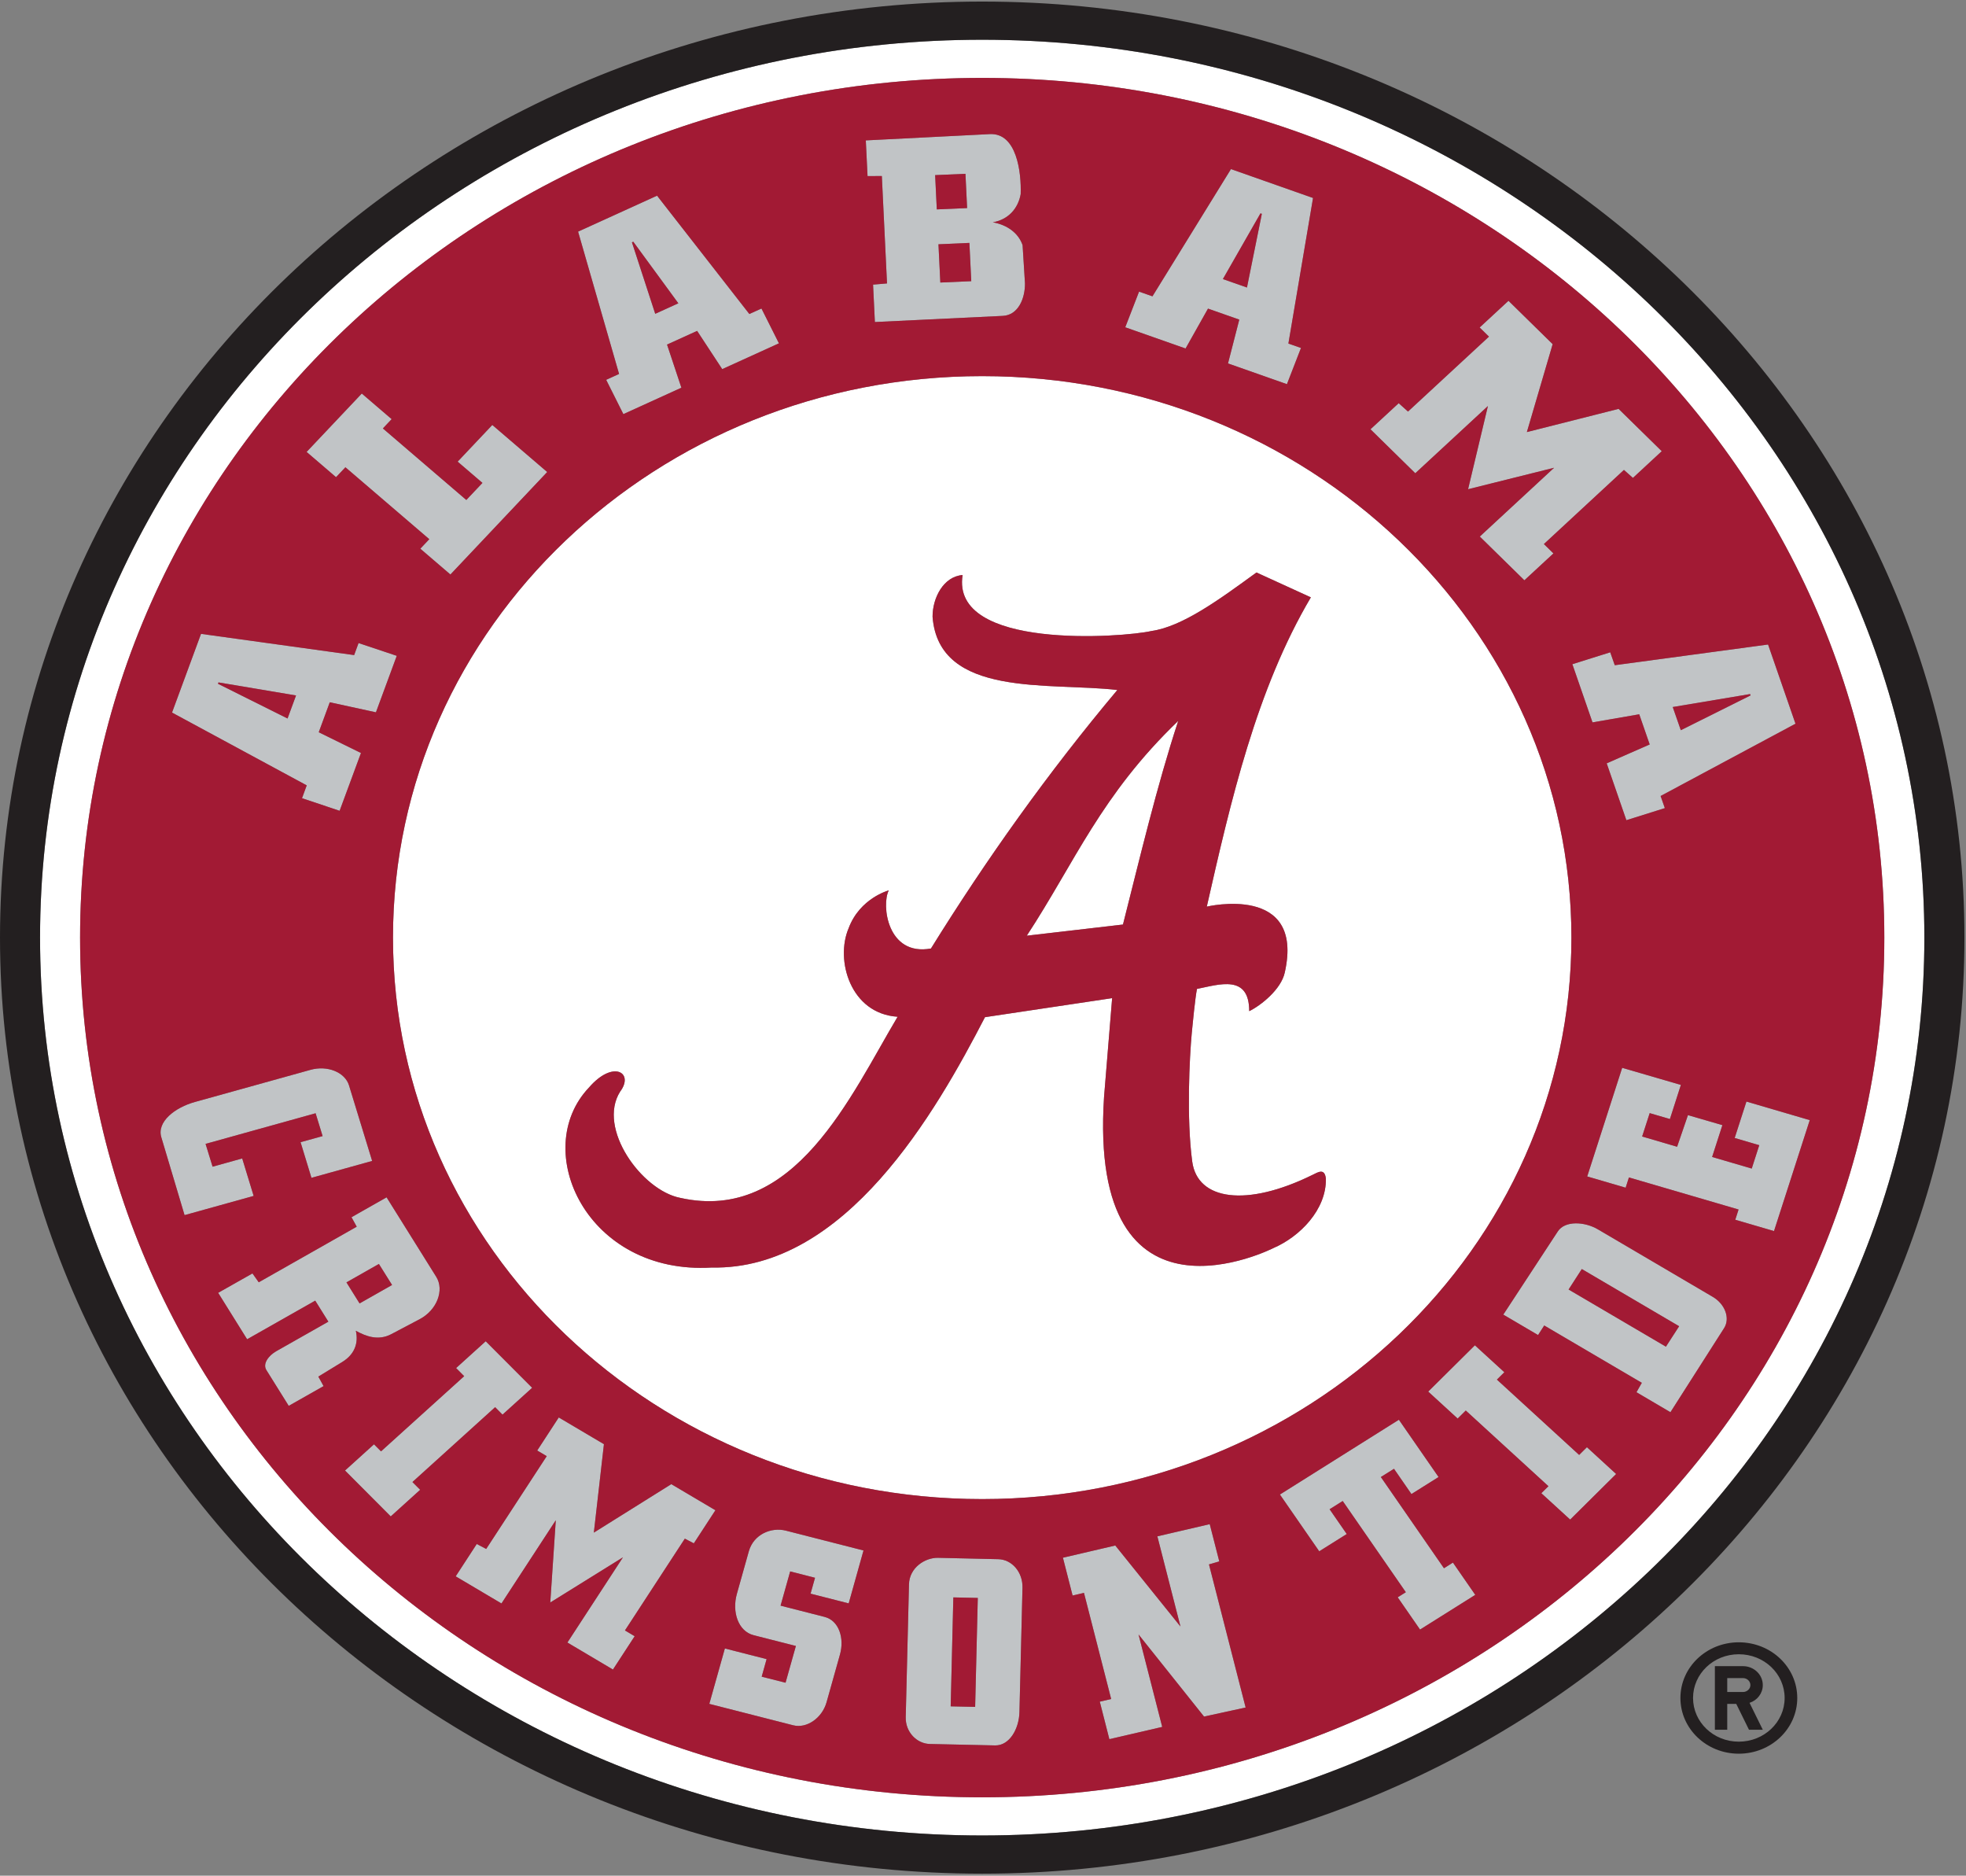 <svg width="845" height="806" viewBox="0 0 845 806" fill="none" xmlns="http://www.w3.org/2000/svg">
<rect x="0" y="0" width="845" height="806" fill="#808080" stroke="none"/>
<path d="M422.164 772.321C208.024 772.321 34.419 606.929 34.419 402.902C34.419 198.875 208.024 33.479 422.164 33.479C636.275 33.479 809.893 198.875 809.893 402.902C809.893 606.929 636.275 772.321 422.164 772.321ZM422.164 17.076C198.881 17.076 17.213 190.146 17.213 402.893C17.213 615.631 198.881 788.717 422.164 788.717C645.436 788.717 827.102 615.631 827.102 402.893C827.102 190.146 645.436 17.076 422.164 17.076Z" fill="white"/>
<path d="M547.453 536.239C547.453 536.239 467.648 577.008 474.527 471.373L478.004 428.907L423.348 437.09C402.374 477.621 363.503 545.865 305.867 544.67C252.271 547.892 227.601 494.176 253.18 467.279C263.578 455.275 272.66 460.957 266.542 469.067C256.559 484.872 275.827 511.491 292.332 514.725C341.622 525.76 365.717 470.585 385.806 436.903C365.504 435.624 358.915 412.543 364.736 398.899C369.564 385.922 382.001 382.596 382.001 382.596C378.796 388.735 381.275 411.025 400.131 407.581C423.927 369.255 450.253 332.241 480.237 296.498C451.202 293.078 403.517 300.016 400.825 265.044C400.783 257.012 405.448 247.732 413.735 247.094C408.517 279.481 482.786 273.925 494.937 271.139C508.241 269.252 524.182 257.55 540.04 246L563.419 256.684C539.953 296.36 528.934 344.429 518.688 389.586C518.688 389.586 560.729 379.56 552.231 417.778C550.71 425.165 541.802 432.137 536.924 434.501C536.924 418.573 524.082 423.029 514.468 424.951C513.721 428.536 512.554 440.421 512.217 444.075C511.286 454.108 509.904 480.438 512.428 499.146C514.684 515.864 535.839 518.768 564.014 504.907C566.65 503.619 569.285 501.876 569.876 506.41C570.159 519.891 558.545 531.441 547.453 536.239ZM422.165 161.625C282.301 161.625 168.908 269.645 168.908 402.902C168.908 536.16 282.301 644.167 422.165 644.167C562.01 644.167 675.403 536.16 675.403 402.902C675.403 269.645 562.01 161.625 422.165 161.625Z" fill="white"/>
<path d="M482.659 397.276C489.791 369.164 497.246 337.599 506.408 309.779C473.198 341.626 461.923 370.662 441.316 402.074L482.659 397.276Z" fill="white"/>
<path d="M752.207 298.246L752.404 298.822L722.425 313.773L718.955 303.814L752.207 298.246ZM692.092 280.296L675.811 285.41L684.468 310.415L704.555 306.93L709.049 319.896L690.569 328.011L699.025 352.448L715.56 347.251L713.739 342.048L771.715 310.989L759.929 276.95L694.037 285.846L692.092 280.296Z" fill="#C1C4C6"/>
<path d="M639.516 174.475C636.711 186.251 633.808 198.46 630.99 210.222L667.96 201L636.025 230.556L655.188 249.357L667.676 237.807L663.576 233.784L697.981 201.929L701.842 205.36L714.232 193.888L695.683 175.698L656.259 185.668L667.344 147.885L648.356 129.254L635.964 140.719L639.968 144.655L605.167 176.848L601.168 173.254L589.045 184.463L608.297 203.357L639.516 174.475Z" fill="#C1C4C6"/>
<path d="M541.759 91.677L542.35 91.893L535.953 123.55L525.606 119.921L541.759 91.677ZM519.208 132.614L532.652 137.337L527.806 156.17L553.132 165.079L559.168 149.531L553.762 147.624L564.353 85.076L529.074 72.657L495.33 127.332L489.578 125.312L483.641 140.637L509.566 149.754L519.208 132.614Z" fill="#C1C4C6"/>
<path d="M404.158 121.405L403.355 104.97L416.651 104.379L417.455 120.825L404.158 121.405ZM401.93 75.253L414.96 74.684L415.672 89.415L402.645 89.98L401.93 75.253ZM426.726 95.523C433.327 94.38 437.581 89.674 438.699 83.41C439.02 74.126 437.033 57.002 425.405 57.627L372.127 60.33L372.877 75.664L379.02 75.648L381.246 121.791L375.248 122.305L376.03 138.382L430.974 135.739C437.738 135.438 440.597 128.116 440.543 121.774L439.514 105.337C437.696 100.053 432.804 96.604 426.726 95.523Z" fill="#C1C4C6"/>
<path d="M272.19 103.876L291.555 130.325L281.623 134.841L271.611 104.124L272.19 103.876ZM260.538 163.215L267.928 177.955L292.865 166.601L286.698 148.066L299.631 142.184L310.418 158.618L334.791 147.532L327.286 132.576L322.075 134.928L282.408 84.082L248.467 99.53L266.082 160.688L260.538 163.215Z" fill="#C1C4C6"/>
<path d="M148.459 200.788L184.513 231.693L180.653 235.78L193.59 246.871L235.19 202.828L211.598 182.61L196.702 198.372L207.362 207.51L200.427 214.845L164.567 184.103L168.332 180.107L155.5 169.102L131.781 194.198L144.433 205.049L148.459 200.788Z" fill="#C1C4C6"/>
<path d="M123.585 308.745L93.688 293.824L93.906 293.239L127.239 298.847L123.585 308.745ZM129.806 342.99L145.971 348.405L155.145 323.57L137 314.654L141.74 301.771L161.578 306.089L170.532 281.816L154.108 276.324L152.216 281.495L86.401 272.378L73.936 306.196L131.835 337.478L129.806 342.99Z" fill="#C1C4C6"/>
<path d="M750.628 473.349L745.579 488.997L756.141 492.096L752.91 502.142L735.883 497.159L740.295 483.477L725.494 479.177L720.832 492.768L705.804 488.364L709.049 478.318L717.744 480.856L722.451 466.194L697.223 458.847L682.195 505.526L698.714 510.361L700.124 505.952L747.244 519.735L745.836 524.139L762.483 529.001L777.847 481.327L750.628 473.349Z" fill="#C1C4C6"/>
<path d="M716.021 578.674L674.191 554.116L679.868 545.316L721.705 569.894L716.021 578.674ZM736.138 557.254L686.794 528.263C681.155 524.945 672.64 524.392 669.54 529.176L646.129 564.898L661.07 573.678L663.72 569.57L705.665 594.209L703.369 598.252L717.966 606.837L740.988 570.767C743.748 566.519 741.452 560.357 736.138 557.254Z" fill="#C1C4C6"/>
<path d="M678.729 625.192L643.383 592.827L646.578 589.657L633.919 578.086L613.854 597.973L626.511 609.561L630.002 606.109L665.536 638.635L662.48 641.644L674.868 652.976L694.627 633.384L682.07 621.875L678.729 625.192Z" fill="#C1C4C6"/>
<path d="M620.63 673.887L593.498 634.688L599.149 631.152L606.649 642.006L618.306 634.688L601.251 610.072L550.117 642.209L567.015 666.604L578.84 659.18L571.469 648.532L577.106 644.989L604.238 684.184L600.747 686.375L610.344 700.235L634.081 685.327L624.48 671.458L620.63 673.887Z" fill="#C1C4C6"/>
<path d="M524.056 670.947L519.956 654.938L497.444 660.173L507.369 698.918L479.358 664.111L456.854 669.361L461.008 685.61L465.9 684.467L477.585 730.075L472.697 731.218L476.809 747.331L499.532 742.065L489.353 702.344L517.502 737.623L535.384 733.729L519.63 672.235L524.056 670.947Z" fill="#C1C4C6"/>
<path d="M419.125 733.457L408.612 733.232L409.75 686.412L420.261 686.644L419.125 733.457ZM429.043 669.993L403.19 669.404C397.616 669.29 390.863 673.603 390.688 680.79L389.287 737.893C389.137 744.32 394.066 749.265 399.626 749.399L427.714 750.017C433.949 750.135 437.993 742.806 438.162 735.726L439.472 682.253C439.626 675.552 434.945 670.123 429.043 669.993Z" fill="#C1C4C6"/>
<path d="M321.851 666.604L316.708 684.912C314.56 692.578 317.203 700.945 323.939 702.664L342.079 707.285L337.634 723.077L327.378 720.483L329.492 712.935L311.558 708.356L304.869 732.167L340.916 741.367C346.729 742.858 353.356 738.267 355.27 731.444L361.02 710.977C363.011 703.914 360.572 696.38 354.459 694.806L335.495 689.962L339.625 675.242L350.303 677.981L348.386 684.805L364.773 688.982L371.141 666.248L337.793 657.733C331.467 656.119 323.909 659.303 321.851 666.604Z" fill="#C1C4C6"/>
<path d="M288.533 637.749L255.238 658.577L259.573 620.571L240.161 609.089L230.899 623.296L234.99 625.716L208.972 665.589L204.911 663.466L195.859 677.365L215.536 689.019L238.882 653.26C238.099 664.904 237.296 676.974 236.513 688.607L267.759 669.185L243.877 705.807L263.448 717.413L272.783 703.095L268.608 700.61L294.346 661.169L298.214 663.182L307.488 648.964L288.533 637.749Z" fill="#C1C4C6"/>
<path d="M212.81 604.674L215.985 607.871L228.719 596.347L208.762 576.35L196.04 587.862L199.512 591.349L163.766 623.662L160.747 620.627L148.295 631.893L167.944 651.61L180.589 640.178L177.264 636.838L212.81 604.674Z" fill="#C1C4C6"/>
<path d="M162.851 543.128L168.513 552.164L154.547 560.087L148.903 551.048L162.851 543.128ZM152.945 571.838C157.155 574.189 162.531 576.256 168.114 573.329L180.291 566.911C187.823 562.987 191.063 554.368 187.5 548.659L166.157 514.498L151.078 523.05L153.323 527.122L111.21 551.01L108.506 547.2L93.768 555.535L106.215 575.493L135.487 558.893L141.132 567.931L118.679 580.658C115.56 582.451 112.743 585.938 114.505 588.746L124.1 604.107L139.075 595.622L136.823 591.536L147.097 585.254C152.481 581.962 154.129 577.089 152.945 571.838Z" fill="#C1C4C6"/>
<path d="M104.102 497.791L91.371 501.336L88.356 491.533L135.646 478.376L138.663 488.189L129.184 490.806L133.863 506.12L159.952 498.865L150.006 466.395C148.26 460.713 140.686 457.691 133.451 459.718L83.786 473.523C75.173 475.911 67.296 482.05 69.346 488.727L79.324 522.15L109.022 513.893L104.102 497.791Z" fill="#C1C4C6"/>
<path d="M422.164 788.717C198.882 788.717 17.214 615.63 17.214 402.893C17.214 190.146 198.882 17.075 422.164 17.075C645.437 17.075 827.103 190.146 827.103 402.893C827.103 615.63 645.437 788.717 422.164 788.717ZM422.164 0.674C189.375 0.674 0 181.105 0 402.902C0 624.683 189.375 805.129 422.164 805.129C654.938 805.129 844.329 624.683 844.329 402.902C844.329 181.105 654.938 0.674 422.164 0.674Z" fill="#231F20"/>
<path d="M747.341 748.404C736.45 748.404 727.683 739.997 727.683 729.642C727.683 719.234 736.45 710.843 747.341 710.843C758.264 710.843 767.048 719.234 767.048 729.642C767.048 739.997 758.264 748.404 747.341 748.404ZM747.341 705.71C733.463 705.71 722.254 716.415 722.254 729.642C722.254 742.846 733.463 753.575 747.341 753.575C761.253 753.575 772.474 742.846 772.474 729.642C772.474 716.415 761.253 705.71 747.341 705.71Z" fill="#231F20"/>
<path d="M749.163 727.066H742.38V721.088H749.163C750.855 721.088 752.333 722.405 752.333 724.097C752.333 725.736 750.855 727.066 749.163 727.066ZM757.661 724.097C757.661 719.571 753.812 715.958 749.163 715.958H737.068V743.286H742.38V732.184H746.255L751.724 743.286H757.661L751.963 731.727C755.335 730.624 757.661 727.602 757.661 724.097Z" fill="#231F20"/>
<path d="M291.555 130.326L272.19 103.877L271.611 104.124L281.623 134.842L291.555 130.326Z" fill="#A21A34"/>
<path d="M415.671 89.415L414.959 74.684L401.93 75.253L402.644 89.98L415.671 89.415Z" fill="#A21A34"/>
<path d="M168.513 552.164L162.851 543.128L148.902 551.048L154.546 560.087L168.513 552.164Z" fill="#A21A34"/>
<path d="M752.404 298.822L752.207 298.246L718.955 303.814L722.425 313.772L752.404 298.822Z" fill="#A21A34"/>
<path d="M542.349 91.893L541.758 91.677L525.605 119.92L535.952 123.55L542.349 91.893Z" fill="#A21A34"/>
<path d="M404.159 121.405L417.456 120.824L416.652 104.379L403.355 104.97L404.159 121.405Z" fill="#A21A34"/>
<path d="M93.689 293.824L123.586 308.745L127.24 298.847L93.907 293.239L93.689 293.824Z" fill="#A21A34"/>
<path d="M674.191 554.116L716.021 578.674L721.705 569.894L679.868 545.316L674.191 554.116Z" fill="#A21A34"/>
<path d="M745.835 524.139L747.243 519.735L700.123 505.952L698.712 510.361L682.194 505.526L697.222 458.847L722.45 466.194L717.742 480.856L709.047 478.318L705.802 488.363L720.831 492.768L725.493 479.177L740.294 483.477L735.882 497.159L752.909 502.141L756.14 492.096L745.577 488.997L750.627 473.348L777.845 481.327L762.482 529.001L745.835 524.139ZM740.987 570.767L717.965 606.837L703.368 598.252L705.664 594.209L663.719 569.57L661.07 573.678L646.128 564.898L669.54 529.175C672.639 524.391 681.154 524.945 686.794 528.262L736.137 557.254C741.451 560.357 743.748 566.518 740.987 570.767ZM674.868 652.976L662.48 641.644L665.535 638.635L630.001 606.109L626.51 609.561L613.853 597.973L633.919 578.086L646.578 589.657L643.382 592.827L678.729 625.192L682.07 621.875L694.626 633.384L674.868 652.976ZM610.343 700.235L600.746 686.374L604.237 684.184L577.105 644.988L571.468 648.531L578.839 659.18L567.014 666.604L550.116 642.209L601.25 610.072L618.305 634.688L606.648 642.006L599.148 631.152L593.497 634.688L620.629 673.886L624.479 671.458L634.08 685.327L610.343 700.235ZM517.501 737.623L489.352 702.344L499.53 742.065L476.808 747.331L472.696 731.218L477.583 730.075L465.899 684.467L461.007 685.61L456.852 669.361L479.357 664.111L507.368 698.917L497.443 660.173L519.954 654.938L524.055 670.947L519.629 672.234L535.383 733.729L517.501 737.623ZM438.162 735.725C437.993 742.806 433.949 750.134 427.715 750.017L399.627 749.399C394.067 749.264 389.137 744.32 389.287 737.892L390.688 680.789C390.864 673.603 397.616 669.29 403.19 669.404L429.043 669.992C434.945 670.122 439.627 675.552 439.472 682.253L438.162 735.725ZM364.772 688.982L348.385 684.805L350.301 677.98L339.624 675.241L335.494 689.962L354.458 694.806C360.571 696.38 363.01 703.914 361.018 710.976L355.269 731.444C353.354 738.267 346.728 742.858 340.915 741.366L304.868 732.167L311.557 708.356L329.491 712.935L327.377 720.482L337.633 723.077L342.077 707.284L323.938 702.664C317.202 700.945 314.559 692.578 316.707 684.912L321.85 666.604C323.907 659.303 331.466 656.119 337.792 657.733L371.14 666.247L364.772 688.982ZM294.346 661.169L268.608 700.61L272.783 703.094L263.448 717.413L243.877 705.807L267.759 669.185L236.513 688.607C237.296 676.974 238.099 664.904 238.882 653.259L215.536 689.019L195.859 677.365L204.911 663.465L208.972 665.589L234.99 625.716L230.899 623.296L240.161 609.089L259.573 620.571L255.238 658.577L288.533 637.749L307.488 648.964L298.214 663.182L294.346 661.169ZM167.943 651.61L148.294 631.893L160.746 620.627L163.765 623.662L199.511 591.349L196.039 587.862L208.761 576.35L228.718 596.347L215.984 607.871L212.809 604.674L177.263 636.838L180.588 640.177L167.943 651.61ZM147.097 585.254L136.824 591.536L139.075 595.622L124.1 604.107L114.505 588.746C112.743 585.938 115.561 582.451 118.679 580.658L141.132 567.931L135.487 558.893L106.215 575.492L93.768 555.535L108.506 547.199L111.21 551.01L153.323 527.122L151.078 523.05L166.157 514.498L187.5 548.659C191.063 554.368 187.823 562.987 180.291 566.911L168.114 573.329C162.531 576.256 157.155 574.189 152.945 571.838C154.129 577.089 152.481 581.962 147.097 585.254ZM69.346 488.727C67.296 482.05 75.173 475.911 83.785 473.522L133.451 459.717C140.686 457.691 148.259 460.713 150.006 466.395L159.952 498.864L133.863 506.119L129.184 490.805L138.663 488.189L135.646 478.376L88.355 491.533L91.371 501.335L104.102 497.79L109.021 513.893L79.324 522.15L69.346 488.727ZM86.401 272.377L152.216 281.494L154.108 276.324L170.532 281.816L161.578 306.088L141.74 301.771L137 314.654L155.145 323.57L145.971 348.405L129.806 342.989L131.835 337.478L73.936 306.196L86.401 272.377ZM155.499 169.102L168.331 180.107L164.566 184.103L200.426 214.845L207.361 207.509L196.701 198.372L211.597 182.61L235.189 202.828L193.589 246.87L180.652 235.78L184.512 231.693L148.458 200.788L144.432 205.049L131.78 194.198L155.499 169.102ZM422.164 161.625C562.009 161.625 675.402 269.645 675.402 402.902C675.402 536.16 562.009 644.167 422.164 644.167C282.3 644.167 168.907 536.16 168.907 402.902C168.907 269.645 282.3 161.625 422.164 161.625ZM282.408 84.082L322.075 134.928L327.286 132.576L334.791 147.532L310.419 158.618L299.631 142.184L286.698 148.066L292.865 166.601L267.928 177.955L260.538 163.215L266.082 160.688L248.467 99.53L282.408 84.082ZM425.404 57.626C437.033 57.001 439.02 74.126 438.699 83.41C437.581 89.674 433.326 94.38 426.726 95.523C432.804 96.603 437.696 100.052 439.514 105.336L440.543 121.773C440.597 128.115 437.738 135.437 430.974 135.739L376.03 138.382L375.248 122.304L381.246 121.791L379.02 75.648L372.876 75.664L372.127 60.33L425.404 57.626ZM489.577 125.311L495.329 127.332L529.073 72.657L564.352 85.075L553.762 147.624L559.167 149.53L553.132 165.079L527.806 156.169L532.651 137.337L519.207 132.613L509.566 149.754L483.64 140.637L489.577 125.311ZM601.168 173.254L605.168 176.848L639.968 144.655L635.964 140.719L648.356 129.254L667.344 147.885L656.259 185.668L695.683 175.698L714.233 193.887L701.843 205.36L697.981 201.928L663.577 233.784L667.677 237.807L655.189 249.357L636.025 230.556L667.96 201L630.99 210.222C633.809 198.459 636.712 186.25 639.516 174.475L608.298 203.357L589.045 184.462L601.168 173.254ZM771.714 310.988L713.738 342.047L715.559 347.251L699.024 352.448L690.568 328.01L709.047 319.896L704.554 306.93L684.467 310.415L675.81 285.41L692.091 280.296L694.036 285.845L759.928 276.949L771.714 310.988ZM422.164 33.479C208.025 33.479 34.42 198.875 34.42 402.902C34.42 606.928 208.025 772.32 422.164 772.32C636.276 772.32 809.893 606.928 809.893 402.902C809.893 198.875 636.276 33.479 422.164 33.479Z" fill="#A21A34"/>
<path d="M408.613 733.231L419.126 733.457L420.263 686.644L409.752 686.412L408.613 733.231Z" fill="#A21A34"/>
<path d="M506.407 309.779C497.246 337.598 489.79 369.164 482.658 397.276L441.316 402.074C461.923 370.662 473.197 341.626 506.407 309.779ZM305.866 544.67C363.502 545.865 402.372 477.621 423.347 437.091L478.003 428.907L474.526 471.373C467.646 577.008 547.452 536.239 547.452 536.239C558.544 531.441 570.158 519.891 569.875 506.41C569.284 501.876 566.648 503.619 564.012 504.908C535.838 518.768 514.683 515.864 512.426 499.146C509.903 480.439 511.285 454.108 512.215 444.076C512.553 440.421 513.72 428.536 514.467 424.951C524.08 423.029 536.922 418.573 536.922 434.501C541.801 432.137 550.709 425.165 552.229 417.778C560.728 379.56 518.687 389.586 518.687 389.586C528.933 344.43 539.952 296.36 563.417 256.684L540.039 246C524.181 257.55 508.239 269.252 494.936 271.139C482.785 273.925 408.516 279.481 413.734 247.094C405.447 247.732 400.782 257.012 400.824 265.044C403.516 300.017 451.201 293.078 480.236 296.498C450.252 332.241 423.926 369.256 400.13 407.581C381.274 411.025 378.795 388.735 382 382.596C382 382.596 369.563 385.922 364.734 398.899C358.914 412.543 365.503 435.624 385.805 436.903C365.716 470.585 341.62 525.76 292.33 514.725C275.826 511.491 256.557 484.872 266.541 469.067C272.658 460.957 263.577 455.275 253.179 467.279C227.599 494.177 252.27 547.892 305.866 544.67Z" fill="#A21A34"/>
</svg>
